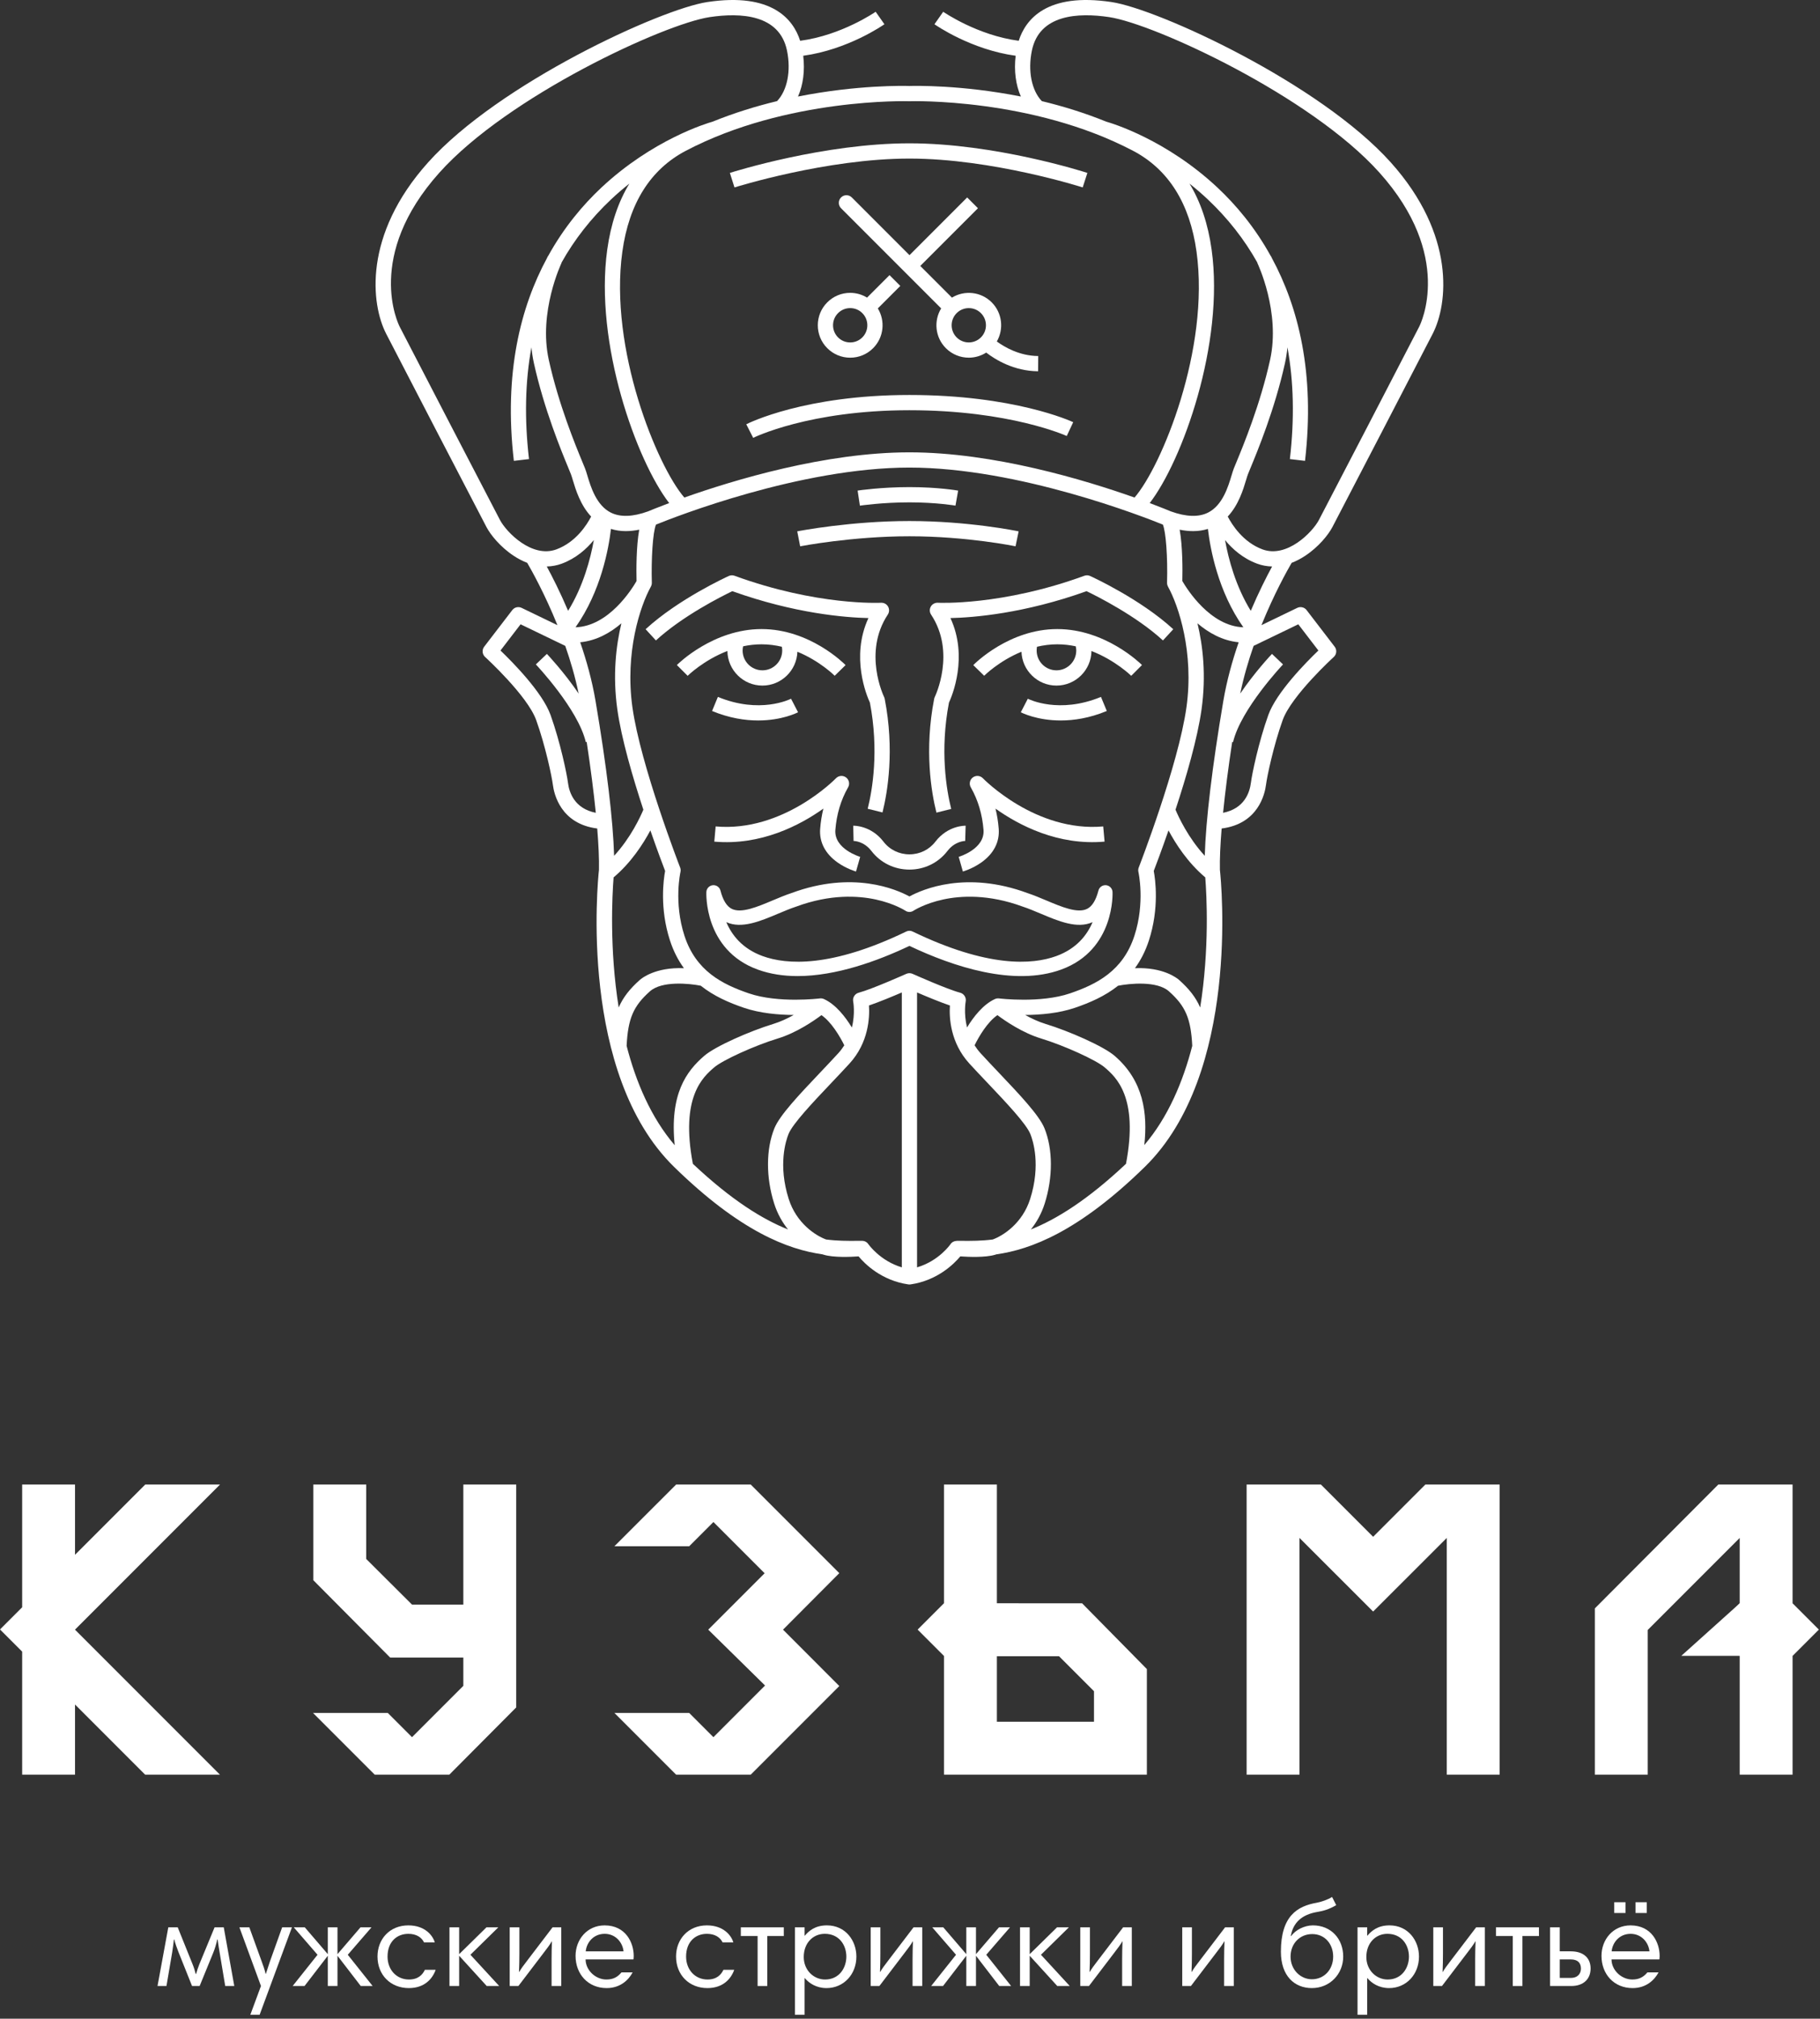 <?xml version="1.0" encoding="UTF-8"?> <svg xmlns="http://www.w3.org/2000/svg" width="405" height="449" viewBox="0 0 405 449" fill="none"><rect x="0" y="0" width="405" height="449" fill="#333333" stroke="none"/><path d="M202.374 119.278C215.106 119.278 225.877 121.482 225.984 121.505L226.674 118.184C226.222 118.09 215.471 115.886 202.374 115.886C189.289 115.886 177.888 118.086 177.408 118.182L178.059 121.51C178.174 121.487 189.614 119.278 202.374 119.278Z" fill="white"></path><path d="M202.375 111.735C208.416 111.735 212.58 112.454 212.621 112.463L213.211 109.124C213.033 109.092 208.735 108.342 202.375 108.342C196.038 108.342 191.052 109.085 190.844 109.117L191.349 112.47C191.399 112.463 196.306 111.735 202.375 111.735Z" fill="white"></path><path d="M166.066 94.366L167.604 97.388C167.727 97.327 180.001 91.243 202.375 91.243C224.785 91.243 237.258 96.92 237.381 96.975L238.818 93.902C238.288 93.655 225.612 87.851 202.375 87.851C179.108 87.851 166.587 94.101 166.066 94.366Z" fill="white"></path><path d="M202.374 35.269C220.839 35.269 240.73 41.624 240.929 41.688L241.972 38.46C241.141 38.192 221.386 31.878 202.374 31.878C183.368 31.878 163.261 38.188 162.416 38.457L163.442 41.69C163.642 41.626 183.905 35.269 202.374 35.269Z" fill="white"></path><path d="M245.797 187.193L245.495 183.815C230.475 185.153 218.838 173.222 218.722 173.103C218.132 172.484 217.173 172.402 216.486 172.913C215.798 173.423 215.599 174.364 216.019 175.109L216.065 175.189C217.646 177.973 218.587 181.135 218.859 184.582C219.195 188.838 213.397 190.565 213.338 190.581L213.803 192.212L214.265 193.843C214.349 193.818 216.364 193.24 218.32 191.865C221.118 189.9 222.475 187.289 222.24 184.315C222.119 182.777 221.879 181.288 221.525 179.851C226.74 183.561 235.43 188.116 245.797 187.193Z" fill="white"></path><path d="M208.698 134.063C208.061 134.032 207.451 134.356 207.131 134.913C206.811 135.471 206.834 136.158 207.188 136.693C212.782 145.136 208.072 154.897 208.027 154.991C207.958 155.128 207.908 155.274 207.878 155.425C205.658 166.84 207.239 176.188 208.381 180.745L211.67 179.921C210.604 175.665 209.13 166.957 211.168 156.284C211.876 154.751 215.499 146.112 211.499 137.472C216.637 137.356 227.896 136.462 241.79 131.489C244.162 132.629 252.861 136.997 258.788 142.447L261.085 139.953C253.795 133.248 243.031 128.316 242.578 128.11C242.172 127.925 241.713 127.909 241.295 128.063C222.919 134.772 208.838 134.07 208.698 134.063Z" fill="white"></path><path d="M216.582 147.932L219.006 150.305C219.052 150.257 222.298 147.013 227.305 144.959C227.452 149.133 230.882 152.486 235.091 152.486C239.351 152.486 242.821 149.046 242.883 144.799C248.176 146.842 251.68 150.268 251.728 150.316L254.126 147.917C253.8 147.591 246.001 139.917 235.278 139.917C224.544 139.917 216.902 147.605 216.582 147.932ZM239.498 144.687C239.498 147.116 237.521 149.094 235.091 149.094C232.66 149.094 230.682 147.116 230.682 144.687C230.682 144.402 230.709 144.123 230.761 143.847C232.185 143.513 233.697 143.307 235.278 143.307C236.706 143.307 238.079 143.472 239.385 143.751C239.452 144.057 239.498 144.367 239.498 144.687Z" fill="white"></path><path d="M244.997 155.004C235.672 158.854 228.997 155.552 228.719 155.411L227.158 158.422C227.373 158.534 230.756 160.247 236.045 160.247C238.955 160.247 242.441 159.729 246.293 158.138L244.997 155.004Z" fill="white"></path><path d="M290.423 123.632C293.475 121.619 295.601 118.923 296.497 117.229C298.322 113.775 316.849 78.067 318.822 74.222C322.181 67.682 323.997 52.301 309.491 36.127C293.726 18.552 257.751 2.021 247.357 0.456C232.926 -1.718 228.212 4.331 226.692 9.071C217.473 7.86 209.971 2.672 209.89 2.617L207.942 5.393C208.287 5.635 216.065 11.033 226.009 12.402C225.612 15.735 226.03 18.889 227.17 21.471C213.936 18.848 203.483 19.088 202.375 19.124C201.267 19.09 190.814 18.848 177.58 21.471C178.72 18.889 179.138 15.735 178.74 12.402C188.684 11.033 196.463 5.635 196.808 5.393L194.859 2.617C194.779 2.672 187.277 7.86 178.058 9.071C176.539 4.331 171.821 -1.718 157.392 0.456C146.999 2.021 111.023 18.552 95.259 36.127C80.753 52.301 82.567 67.682 85.925 74.222C87.908 78.08 106.439 113.795 108.253 117.229C109.148 118.923 111.275 121.619 114.327 123.632C115.323 124.29 116.324 124.801 117.322 125.187C118.26 126.796 121.221 132.065 124.045 139.049L116.074 135.202C115.35 134.855 114.483 135.058 113.994 135.698L107.745 143.84C107.209 144.538 107.3 145.534 107.951 146.128C108.045 146.213 117.367 154.724 119.318 160.168C121.381 165.919 122.807 172.771 123.026 174.53C123.289 176.632 124.772 183.243 132.899 184.276C133.201 187.933 133.335 191.045 133.287 193.457C132.993 196.187 128.769 238.786 149.998 259.538C164.75 273.957 175.414 277.921 183.04 278.992C183.136 279.024 183.236 279.06 183.325 279.085C185.516 279.73 189.271 279.57 191.056 279.444C192.451 281.114 196.148 284.811 202.133 285.678C202.212 285.687 202.293 285.694 202.375 285.694C202.455 285.694 202.537 285.687 202.617 285.678C208.6 284.811 212.298 281.114 213.694 279.444C215.478 279.57 219.234 279.73 221.425 279.085C221.514 279.06 221.614 279.024 221.71 278.992C229.336 277.921 240.001 273.957 254.752 259.538C275.98 238.786 271.757 196.187 271.462 193.457C271.412 191.045 271.549 187.933 271.849 184.276C279.979 183.243 281.461 176.632 281.724 174.53C281.943 172.771 283.369 165.916 285.429 160.168C287.382 154.724 296.703 146.213 296.796 146.128C297.449 145.534 297.539 144.538 297.002 143.84L290.756 135.698C290.268 135.058 289.397 134.855 288.673 135.202L280.705 139.049C283.526 132.065 286.489 126.796 287.428 125.187C288.426 124.801 289.427 124.29 290.423 123.632ZM267.074 224.084C266.087 221.807 264.588 219.922 262.366 217.948C261.973 217.599 258.909 215.083 252.554 215.344C253.806 213.631 254.873 211.611 255.661 209.185C258 202.005 257.094 195.586 256.741 193.715C257.212 192.491 258.496 189.105 260.024 184.698C261.635 187.716 264.326 191.883 268.205 195.148C268.516 199.113 269.157 211.051 267.074 224.084ZM250.564 258.853C241.998 266.917 235.078 271.19 229.397 273.454C230.647 271.895 231.743 269.994 232.472 267.702C234.324 261.879 234.309 255.62 232.428 250.962C231.256 248.056 226.878 243.444 222.242 238.558C220.879 237.123 219.472 235.638 218.222 234.272C217.697 233.697 217.253 233.1 216.872 232.498C217.845 230.51 219.745 227.3 221.952 225.786C223.672 227.072 227.533 229.724 231.663 230.98C236.79 232.541 243.933 235.783 245.82 237.407C248.294 239.538 253.408 243.956 250.564 258.853ZM222.313 222.069C222 222.03 221.68 222.078 221.395 222.209C218.752 223.414 216.611 226.197 215.191 228.527C214.416 225.386 214.882 222.804 214.889 222.766C215.065 221.884 214.521 221.02 213.653 220.794C210.804 220.054 203.145 216.635 203.067 216.6C202.626 216.403 202.124 216.403 201.683 216.6C201.605 216.635 193.945 220.054 191.097 220.794C190.226 221.02 189.685 221.884 189.859 222.766C189.868 222.807 190.352 225.388 189.566 228.541C188.145 226.209 186.002 223.417 183.355 222.209C183.067 222.078 182.75 222.03 182.436 222.069C182.345 222.08 173.23 223.198 166.619 220.936C160.694 218.907 154.859 215.954 152.312 208.136C149.895 200.707 151.405 194.023 151.419 193.959C151.499 193.623 151.474 193.272 151.348 192.952C151.261 192.728 142.544 170.254 140.732 157.324C139.019 145.102 142.477 134.757 144.812 130.526C144.835 130.485 144.851 130.453 144.86 130.437L144.856 130.432C144.988 130.176 145.059 129.893 145.05 129.605C144.904 124.493 145.244 118.405 145.977 116.682C150.064 115.019 178.076 103.999 202.375 103.999C226.651 103.999 254.67 115.015 258.77 116.68C259.444 118.291 259.862 123.899 259.7 129.605C259.691 129.893 259.761 130.176 259.894 130.435L259.89 130.437C259.899 130.45 259.912 130.478 259.93 130.514C262.265 134.734 265.73 145.089 264.017 157.324C262.206 170.249 253.489 192.728 253.402 192.952C253.276 193.272 253.253 193.623 253.331 193.957C253.347 194.023 254.854 200.707 252.438 208.136C249.891 215.954 244.056 218.907 238.131 220.936C231.519 223.198 222.404 222.08 222.313 222.069ZM172.277 267.702C173.007 269.994 174.103 271.895 175.353 273.454C169.671 271.19 162.752 266.919 154.183 258.853C151.341 243.956 156.454 239.538 158.93 237.407C160.815 235.783 167.96 232.541 173.084 230.98C177.216 229.724 181.077 227.072 182.795 225.786C184.997 227.298 186.902 230.512 187.878 232.499C187.496 233.103 187.053 233.697 186.528 234.272C185.278 235.638 183.869 237.123 182.507 238.558C177.872 243.444 173.493 248.056 172.321 250.962C170.441 255.62 170.425 261.879 172.277 267.702ZM136.543 195.148C140.424 191.883 143.115 187.716 144.726 184.698C146.254 189.103 147.537 192.491 148.008 193.715C147.657 195.586 146.749 202.005 149.089 209.185C149.877 211.611 150.943 213.631 152.196 215.346C145.84 215.083 142.777 217.599 142.384 217.948C140.161 219.922 138.663 221.807 137.676 224.084C135.593 211.051 136.234 199.113 136.543 195.148ZM124.936 58.439C127.833 53.263 131.521 48.552 136.006 44.328C137.349 43.065 138.704 41.907 140.052 40.84C137.575 44.913 135.921 49.807 135.129 55.511C132.223 76.422 141.671 102.535 148.908 111.892C146.276 112.879 144.611 113.573 144.207 113.742C140.805 114.971 138.018 115.063 135.924 114.012C132.694 112.388 131.448 108.25 130.706 105.779C130.519 105.155 130.357 104.616 130.188 104.189C130.048 103.844 129.866 103.401 129.644 102.866C128.054 99.017 124.326 90.002 122.126 80.066C119.759 69.384 124.917 58.563 124.97 58.455L124.936 58.439ZM141.649 129.236C140.596 131.065 135.46 139.284 128.068 139.522C133.717 131.538 135.442 122.044 135.956 117.644C136.982 117.957 138.073 118.131 139.243 118.131C140.198 118.131 141.199 118.023 142.245 117.815C141.568 121.553 141.592 126.814 141.649 129.236ZM126.418 135.86C124.655 131.712 122.912 128.285 121.671 125.996C122.802 125.973 123.915 125.772 124.993 125.375C128.178 124.198 130.517 122.105 132.148 120.112C131.405 124.276 129.808 130.364 126.418 135.86ZM138.277 138.64C137.084 143.607 136.305 150.181 137.374 157.795C138.283 164.292 140.794 172.885 143.168 180.093C142.51 181.655 140.358 186.338 136.657 190.348C136.433 182.487 134.996 170.464 132.522 155.896C131.753 151.348 130.514 146.921 129.111 142.855C132.739 142.499 135.826 140.737 138.277 138.64ZM269.618 55.511C268.826 49.807 267.174 44.913 264.696 40.84C266.046 41.907 267.4 43.065 268.742 44.328C273.228 48.554 276.918 53.265 279.814 58.439L279.78 58.457C279.832 58.565 285 69.35 282.624 80.066C280.424 90.001 276.698 99.013 275.108 102.862C274.887 103.398 274.702 103.844 274.562 104.189C274.393 104.616 274.231 105.155 274.044 105.779C273.301 108.25 272.056 112.388 268.826 114.012C266.731 115.063 263.942 114.971 260.54 113.742C260.138 113.573 258.473 112.879 255.841 111.892C263.078 102.535 272.524 76.422 269.618 55.511ZM262.505 117.815C263.551 118.023 264.552 118.131 265.506 118.131C266.677 118.131 267.768 117.957 268.794 117.644C269.308 122.044 271.033 131.538 276.682 139.522C269.315 139.284 264.157 131.06 263.101 129.233C263.159 126.812 263.181 121.553 262.505 117.815ZM268.093 190.348C264.392 186.338 262.24 181.658 261.582 180.093C263.956 172.885 266.466 164.292 267.375 157.795C268.442 150.181 267.665 143.607 266.471 138.643C268.924 140.737 272.01 142.499 275.638 142.855C274.235 146.921 272.997 151.348 272.225 155.896C269.754 170.464 268.317 182.487 268.093 190.348ZM272.607 120.121C274.238 122.108 276.577 124.2 279.757 125.375C280.835 125.772 281.948 125.973 283.078 125.996C281.838 128.285 280.095 131.709 278.331 135.86C274.95 130.373 273.354 124.285 272.607 120.121ZM229.621 11.257C231.277 3.207 239.906 2.762 246.853 3.81C256.886 5.32 291.673 21.34 306.966 38.394C323.59 56.929 316.132 72.038 315.807 72.671C313.834 76.515 295.32 112.196 293.497 115.645C292.045 118.4 286.361 124.198 280.934 122.192C276.629 120.602 274.169 116.73 273.205 114.889C275.615 112.331 276.659 108.86 277.29 106.755C277.456 106.209 277.598 105.735 277.712 105.45C277.847 105.114 278.025 104.68 278.242 104.159C279.867 100.228 283.67 91.024 285.936 80.799C286.199 79.609 286.377 78.423 286.492 77.251C287.887 84.866 288.072 93.157 287.033 102.11L290.402 102.501C292.679 82.892 288.865 68.209 283.047 57.439C282.93 57.183 282.852 57.018 282.83 56.97L282.8 56.987C279.261 50.567 275.017 45.56 270.955 41.752C259.524 31.037 247.424 27.412 246.18 27.063C241.333 25.098 236.47 23.609 231.834 22.492C229.562 20.116 228.691 15.775 229.621 11.257ZM202.315 22.517H202.435C202.706 22.505 229.623 21.717 252.139 33.541C260.015 37.679 264.766 45.226 266.261 55.979C269.269 77.626 258.477 103.757 252.465 110.663C241.468 106.768 221.118 100.609 202.375 100.609C183.631 100.609 163.282 106.768 152.285 110.663C146.272 103.757 135.481 77.626 138.489 55.979C139.983 45.226 144.735 37.679 152.609 33.541C175.126 21.717 202.044 22.505 202.315 22.517ZM111.252 115.645C109.441 112.214 90.923 76.53 88.942 72.671C88.618 72.038 81.16 56.929 97.783 38.394C113.077 21.34 147.864 5.32 157.898 3.81C164.842 2.764 173.47 3.207 175.129 11.257C176.059 15.775 175.188 20.116 172.915 22.492C168.28 23.609 163.415 25.098 158.569 27.063C157.319 27.414 145.224 31.043 133.794 41.752C129.733 45.56 125.486 50.567 121.95 56.987L121.92 56.97C121.898 57.018 121.82 57.183 121.703 57.439C115.885 68.209 112.07 82.892 114.347 102.501L117.717 102.11C116.678 93.157 116.862 84.863 118.258 77.251C118.372 78.423 118.551 79.609 118.813 80.799C121.08 91.026 124.885 100.23 126.51 104.162C126.724 104.682 126.903 105.114 127.037 105.45C127.152 105.735 127.293 106.209 127.458 106.755C128.091 108.863 129.137 112.333 131.547 114.894C130.594 116.73 128.15 120.591 123.816 122.192C118.387 124.196 112.705 118.4 111.252 115.645ZM126.391 174.11C126.151 172.182 124.691 165.105 122.512 159.024C120.705 153.984 114.071 147.275 111.371 144.687L115.844 138.857L125.783 143.652C126.953 146.996 128.006 150.588 128.762 154.265C125.527 149.494 121.943 145.701 121.699 145.441L119.241 147.78C119.335 147.878 128.641 157.722 130.359 165.064L130.553 165.018C131.435 170.843 132.118 176.164 132.582 180.783C127.864 179.846 126.665 176.308 126.391 174.11ZM139.44 232.616C139.745 226.533 140.938 223.769 144.636 220.482C147.291 218.121 153.39 218.736 155.944 219.245C158.891 221.59 162.274 223.035 165.52 224.145C169.139 225.384 173.29 225.726 176.625 225.751C175.238 226.521 173.68 227.254 172.1 227.737C166.891 229.322 159.206 232.694 156.716 234.837C152.733 238.268 148.984 243.334 150.14 254.717C144.851 248.54 141.514 240.655 139.44 232.616ZM193.242 276.735C192.927 276.262 192.399 275.986 191.841 275.983H191.837H191.835C191.419 275.981 190.987 275.983 190.539 275.988C188.593 275.999 186.384 276.011 183.843 275.688C181.482 274.83 177.226 272.07 175.51 266.675C173.109 259.124 174.87 253.711 175.467 252.23C176.397 249.925 180.952 245.125 184.967 240.892C186.34 239.446 187.759 237.95 189.032 236.562C193.303 231.892 193.543 226.297 193.368 223.643C195.551 222.903 198.585 221.64 200.68 220.742V281.884C195.839 280.44 193.267 276.772 193.242 276.735ZM211.508 276.735C211.481 276.776 208.952 280.443 204.07 281.886V220.742C206.163 221.64 209.198 222.903 211.383 223.643C211.204 226.297 211.447 231.892 215.718 236.562C216.991 237.95 218.409 239.446 219.782 240.892C223.798 245.125 228.353 249.925 229.283 252.23C229.879 253.711 231.64 259.124 229.239 266.675C227.524 272.072 223.266 274.832 220.904 275.688C218.364 276.011 216.154 275.999 214.21 275.988C213.76 275.983 213.326 275.978 212.908 275.983V275.997C212.353 276.004 211.823 276.264 211.508 276.735ZM254.642 254.681C255.401 247.652 254.492 240.399 248.031 234.837C245.543 232.694 237.859 229.322 232.65 227.737C231.074 227.257 229.516 226.521 228.129 225.751C231.465 225.726 235.61 225.384 239.229 224.145C242.475 223.033 245.859 221.59 248.806 219.245C251.361 218.738 257.459 218.124 260.113 220.482C263.812 223.769 265.004 226.535 265.31 232.619C263.241 240.639 259.912 248.509 254.642 254.681ZM288.906 138.857L293.376 144.687C290.679 147.275 284.045 153.984 282.238 159.024C280.058 165.103 278.599 172.182 278.359 174.11C278.084 176.308 276.888 179.846 272.168 180.783C272.632 176.164 273.315 170.843 274.197 165.018L274.388 165.064C276.106 157.734 285.415 147.878 285.509 147.78L283.051 145.441C282.804 145.701 279.222 149.494 275.988 154.265C276.744 150.588 277.794 146.996 278.966 143.652L288.906 138.857Z" fill="white"></path><path d="M193.908 189.265C195.932 191.902 199.018 193.414 202.374 193.414C205.73 193.414 208.816 191.902 210.84 189.265C212.531 187.065 214.712 187.045 214.783 187.045L214.879 183.655C214.723 183.65 210.927 183.584 208.151 187.2C206.774 188.994 204.668 190.024 202.374 190.024C200.08 190.024 197.976 188.994 196.597 187.2C193.824 183.586 190.029 183.648 189.869 183.655L189.944 187.045C190.054 187.045 192.224 187.075 193.908 189.265Z" fill="white"></path><path d="M186.429 191.865C188.384 193.24 190.399 193.818 190.485 193.843L191.411 190.581C191.353 190.565 185.556 188.838 185.891 184.582C186.163 181.135 187.102 177.973 188.685 175.189L188.729 175.109C189.149 174.364 188.95 173.426 188.265 172.913C187.577 172.404 186.62 172.484 186.028 173.101C185.912 173.222 174.273 185.156 159.253 183.815L158.951 187.193C169.32 188.114 178.008 183.561 183.223 179.851C182.869 181.288 182.631 182.777 182.51 184.315C182.275 187.289 183.63 189.9 186.429 191.865Z" fill="white"></path><path d="M193.249 137.472C189.249 146.111 192.873 154.751 193.58 156.282C195.614 166.934 194.147 175.633 193.087 179.884L196.379 180.704C197.514 176.154 199.088 166.815 196.87 155.425C196.84 155.277 196.79 155.13 196.723 154.996C196.676 154.897 191.968 145.136 197.56 136.693C197.914 136.158 197.937 135.468 197.617 134.911C197.297 134.356 196.692 134.031 196.05 134.064C195.911 134.073 181.88 134.79 163.454 128.06C163.038 127.907 162.576 127.925 162.172 128.11C161.718 128.316 150.953 133.248 143.664 139.95L145.96 142.447C151.888 136.997 160.587 132.628 162.96 131.489C176.852 136.462 188.112 137.355 193.249 137.472Z" fill="white"></path><path d="M169.657 152.486C173.865 152.486 177.296 149.132 177.443 144.961C182.45 147.012 185.696 150.256 185.741 150.304L188.165 147.931C187.845 147.604 180.202 139.917 169.467 139.917C158.745 139.917 150.948 147.59 150.621 147.917L153.018 150.316C153.067 150.267 156.559 146.834 161.865 144.792C161.922 149.044 165.392 152.486 169.657 152.486ZM173.984 143.848C174.037 144.123 174.064 144.401 174.064 144.687C174.064 147.115 172.088 149.093 169.657 149.093C167.227 149.093 165.251 147.115 165.251 144.687C165.251 144.367 165.297 144.054 165.362 143.748C166.667 143.471 168.04 143.307 169.467 143.307C171.051 143.307 172.561 143.513 173.984 143.848Z" fill="white"></path><path d="M177.589 158.422L176.029 155.411C175.75 155.552 169.076 158.854 159.75 155.005L158.455 158.139C162.307 159.729 165.793 160.247 168.703 160.247C173.989 160.247 177.375 158.534 177.589 158.422Z" fill="white"></path><path d="M247.567 198.381C247.522 197.595 246.909 196.962 246.126 196.887C245.345 196.814 244.623 197.318 244.428 198.082C243.88 200.222 243.032 201.59 241.909 202.148C239.78 203.205 236.239 201.714 232.817 200.27C231.43 199.688 229.998 199.084 228.673 198.65C214.984 193.581 205.283 197.805 202.375 199.389C199.471 197.803 189.776 193.579 176.136 198.63C174.754 199.084 173.322 199.688 171.935 200.27C168.511 201.711 164.972 203.203 162.843 202.148C161.719 201.59 160.871 200.222 160.323 198.082C160.129 197.318 159.407 196.814 158.626 196.887C157.843 196.962 157.23 197.595 157.185 198.381C157.178 198.509 156.561 211.258 168.602 215.648C171.396 216.665 174.395 217.097 177.482 217.097C186.034 217.097 195.227 213.775 202.375 210.385C212.104 214.998 225.616 219.487 236.149 215.648C248.191 211.258 247.574 198.509 247.567 198.381ZM203.071 207.181C202.63 206.968 202.119 206.968 201.681 207.181C184.983 215.249 175.07 214.607 169.696 212.649C165.166 210.998 162.827 207.946 161.623 205.102C165.027 206.646 169.168 204.901 173.175 203.212C174.562 202.628 175.873 202.075 177.187 201.643C184.787 198.828 190.982 199.229 194.84 200.057C199.033 200.96 201.463 202.552 201.488 202.568C202.023 202.927 202.726 202.925 203.263 202.568C203.286 202.552 205.719 200.96 209.911 200.057C213.767 199.229 219.962 198.829 227.622 201.663C228.878 202.075 230.189 202.628 231.577 203.212C235.583 204.901 239.725 206.646 243.126 205.102C241.924 207.946 239.583 210.998 235.055 212.649C229.682 214.609 219.77 215.249 203.071 207.181Z" fill="white"></path><path d="M184.092 77.445C185.453 78.806 187.265 79.558 189.19 79.558C191.116 79.558 192.927 78.809 194.289 77.445C196.688 75.049 197.033 71.371 195.34 68.595L200.341 63.595L197.942 61.196L192.944 66.197C191.824 65.509 190.538 65.134 189.19 65.134C187.265 65.134 185.453 65.886 184.092 67.248C181.279 70.059 181.279 74.635 184.092 77.445ZM186.49 69.646C187.212 68.924 188.172 68.527 189.19 68.527C190.212 68.527 191.171 68.924 191.891 69.646C193.38 71.135 193.38 73.557 191.891 75.046C191.171 75.768 190.212 76.166 189.19 76.166C188.172 76.166 187.212 75.768 186.49 75.046C185.001 73.557 185.001 71.135 186.49 69.646Z" fill="white"></path><path d="M217.621 46.316L215.222 43.916L202.388 56.753L189.553 43.916C188.89 43.254 187.817 43.254 187.154 43.916C186.823 44.248 186.658 44.682 186.658 45.116C186.658 45.55 186.823 45.984 187.154 46.316L209.434 68.595C207.741 71.371 208.086 75.049 210.485 77.445C211.889 78.852 213.738 79.554 215.584 79.554C216.934 79.554 218.281 79.174 219.458 78.422C221.457 79.965 225.596 82.54 231.008 82.58L231.033 79.188C226.866 79.156 223.54 77.21 221.819 75.951C223.412 73.194 223.038 69.603 220.682 67.248C218.286 64.848 214.608 64.504 211.832 66.197L204.785 59.151L217.621 46.316ZM218.283 69.646C219.773 71.135 219.773 73.557 218.283 75.046C216.794 76.536 214.37 76.536 212.883 75.046C211.394 73.557 211.394 71.135 212.883 69.646C213.628 68.901 214.606 68.529 215.584 68.529C216.561 68.529 217.539 68.901 218.283 69.646Z" fill="white"></path><path d="M52.135 441.725H50.118L48.894 434.396C48.73 433.443 48.54 432.272 48.43 431.372H48.347C48.13 432.354 47.831 433.416 47.423 434.396L44.425 441.725H42.735L39.74 434.234C39.359 433.279 39.002 432.272 38.785 431.372H38.703C38.595 432.244 38.486 433.199 38.323 434.207L37.042 441.725H35.053L37.451 428.676H39.548L42.872 436.929C43.144 437.585 43.391 438.401 43.553 439.056H43.635C43.827 438.373 44.071 437.585 44.343 436.929L47.749 428.676H49.791L52.135 441.725Z" fill="white"></path><path d="M57.773 448.126H55.703L58.072 441.723L53.277 428.675H55.483L58.236 436.278C58.481 436.903 58.972 438.32 59.109 439.028H59.162C59.463 438.101 59.735 437.228 60.062 436.278L62.787 428.675H64.964L57.773 448.126Z" fill="white"></path><path d="M72.947 434.996L67.77 441.723H65.127L70.658 434.777L65.372 428.675H67.825L72.947 434.642V428.675H75.099V434.642L80.22 428.675H82.671L77.388 434.777L82.918 441.723H80.275L75.099 434.996V441.723H72.947V434.996Z" fill="white"></path><path d="M96.754 432.025H94.357C93.838 430.936 92.694 430.121 90.868 430.121C88.39 430.121 86.239 431.809 86.239 435.187C86.239 438.127 88.253 440.282 91.006 440.282C93.048 440.282 94.028 439.217 94.547 438.127H96.945C96.262 440.064 94.519 442.189 90.978 442.189C86.946 442.189 84.004 439.301 84.004 435.16C84.004 431.345 86.672 428.241 90.868 428.241C94.602 428.241 96.317 430.527 96.754 432.025Z" fill="white"></path><path d="M100.021 428.675H102.173V434.641L108.25 428.675H110.89L104.679 434.776L111.083 441.723H108.305L102.173 434.995V441.723H100.021V428.675Z" fill="white"></path><path d="M113.424 428.675H115.576V434.586C115.576 435.568 115.549 437.529 115.494 438.591H115.549C115.903 437.938 116.529 437.092 117.374 436.003L122.959 428.675H124.894V441.723H122.742V435.813C122.742 434.831 122.767 432.869 122.822 431.809H122.767C122.413 432.462 121.788 433.307 120.942 434.395L115.359 441.723H113.424V428.675Z" fill="white"></path><path d="M141.019 435.023C141.019 435.267 140.992 435.677 140.964 435.813H130.312C130.312 438.184 132.492 440.282 134.943 440.282C136.496 440.282 137.451 439.708 138.294 438.701H140.775C139.902 440.336 138.077 442.189 134.998 442.189C130.858 442.189 128.078 439.082 128.078 435.023C128.078 431.427 130.611 428.241 134.561 428.241C139.304 428.265 141.019 432.163 141.019 435.023ZM130.34 434.015H138.757C138.541 431.973 136.933 430.121 134.561 430.121C132.083 430.121 130.532 432.026 130.34 434.015Z" fill="white"></path><path d="M163.191 432.025H160.794C160.276 430.936 159.132 430.121 157.306 430.121C154.827 430.121 152.675 431.809 152.675 435.187C152.675 438.127 154.691 440.282 157.443 440.282C159.486 440.282 160.465 439.217 160.984 438.127H163.383C162.699 440.064 160.956 442.189 157.415 442.189C153.384 442.189 150.441 439.301 150.441 435.16C150.441 431.345 153.11 428.241 157.306 428.241C161.039 428.241 162.755 430.527 163.191 432.025Z" fill="white"></path><path d="M174.417 430.609H170.738V441.725H168.587V430.609H164.854V428.674H174.417V430.609Z" fill="white"></path><path d="M176.893 428.675H179.045V430.527H179.1C179.973 429.493 181.361 428.24 184.004 428.24C188.171 428.24 190.57 431.644 190.57 435.187C190.57 439.137 187.737 442.189 183.922 442.189C181.688 442.189 180.052 441.125 179.1 439.98H179.045V448.126H176.893V428.675ZM183.541 430.118C180.925 430.118 178.855 432.161 178.855 435.268C178.855 438.237 181.09 440.282 183.595 440.282C186.755 440.282 188.336 437.693 188.336 435.187C188.336 432.652 186.755 430.118 183.541 430.118Z" fill="white"></path><path d="M193.754 428.675H195.906V434.586C195.906 435.568 195.878 437.529 195.823 438.591H195.878C196.232 437.938 196.86 437.092 197.703 436.003L203.289 428.675H205.224V441.723H203.071V435.813C203.071 434.831 203.099 432.869 203.154 431.809H203.099C202.745 432.462 202.117 433.307 201.272 434.395L195.689 441.723H193.754V428.675Z" fill="white"></path><path d="M215.029 434.996L209.852 441.723H207.209L212.74 434.777L207.453 428.675H209.906L215.029 434.642V428.675H217.18V434.642L222.302 428.675H224.753L219.47 434.777L225 441.723H222.357L217.18 434.996V441.723H215.029V434.996Z" fill="white"></path><path d="M226.984 428.675H229.136V434.641L235.213 428.675H237.854L231.642 434.776L238.046 441.723H235.268L229.136 434.995V441.723H226.984V428.675Z" fill="white"></path><path d="M240.389 428.675H242.541V434.586C242.541 435.568 242.513 437.529 242.458 438.591H242.513C242.868 437.938 243.496 437.092 244.339 436.003L249.924 428.675H251.859V441.723H249.707V435.813C249.707 434.831 249.734 432.869 249.789 431.809H249.734C249.38 432.462 248.752 433.307 247.909 434.395L242.324 441.723H240.389V428.675Z" fill="white"></path><path d="M263.08 428.675H265.232V434.586C265.232 435.568 265.204 437.529 265.15 438.591H265.204C265.558 437.938 266.185 437.092 267.03 436.003L272.615 428.675H274.55V441.723H272.398V435.813C272.398 434.831 272.426 432.869 272.48 431.809H272.426C272.071 432.462 271.443 433.307 270.597 434.395L265.015 441.723H263.08V428.675Z" fill="white"></path><path d="M287.241 430.609H287.324C288.249 429.275 290.266 428.24 292.146 428.24C296.205 428.24 298.901 431.235 298.901 435.187C298.901 439.029 295.959 442.189 291.927 442.189C288.087 442.189 285.035 439.518 285.035 434.097C285.035 426.169 288.658 423.962 293.044 423.198C293.944 423.036 295.523 422.518 296.423 421.919L297.348 423.745C295.632 424.725 294.488 425.024 293.044 425.27C289.802 425.842 287.76 427.53 287.241 430.609ZM291.927 440.227C294.68 440.227 296.667 438.047 296.667 435.187C296.667 432.434 294.87 430.175 292.009 430.175C289.231 430.175 287.187 432.3 287.187 435.187C287.187 438.129 289.421 440.227 291.927 440.227Z" fill="white"></path><path d="M302.086 428.675H304.238V430.527H304.293C305.165 429.493 306.554 428.24 309.197 428.24C313.364 428.24 315.763 431.644 315.763 435.187C315.763 439.137 312.928 442.189 309.115 442.189C306.881 442.189 305.245 441.125 304.293 439.98H304.238V448.126H302.086V428.675ZM308.734 430.118C306.118 430.118 304.048 432.161 304.048 435.268C304.048 438.237 306.282 440.282 308.788 440.282C311.948 440.282 313.528 437.693 313.528 435.187C313.528 432.652 311.948 430.118 308.734 430.118Z" fill="white"></path><path d="M318.947 428.675H321.099V434.586C321.099 435.568 321.072 437.529 321.017 438.591H321.072C321.426 437.938 322.054 437.092 322.897 436.003L328.482 428.675H330.417V441.723H328.265V435.813C328.265 434.831 328.293 432.869 328.348 431.809H328.293C327.936 432.462 327.31 433.307 326.465 434.395L320.882 441.723H318.947V428.675Z" fill="white"></path><path d="M342.458 430.609H338.779V441.725H336.628V430.609H332.895V428.674H342.458V430.609Z" fill="white"></path><path d="M349.566 434.014C352.346 434.014 353.952 435.485 353.952 437.829C353.952 440.146 352.399 441.725 349.648 441.725H344.936V428.676H347.087V434.014H349.566ZM347.087 435.814V439.926H349.538C351.147 439.926 351.8 438.919 351.8 437.857C351.8 436.548 351.064 435.814 349.538 435.814H347.087Z" fill="white"></path><path d="M369.316 435.023C369.316 435.267 369.288 435.677 369.261 435.813H358.609C358.609 438.184 360.788 440.282 363.24 440.282C364.792 440.282 365.748 439.708 366.591 438.701H369.071C368.198 440.336 366.374 442.189 363.297 442.189C359.152 442.189 356.375 439.082 356.375 435.023C356.375 431.427 358.908 428.241 362.858 428.241C367.6 428.265 369.316 432.163 369.316 435.023ZM358.636 434.015H367.054C366.837 431.973 365.229 430.121 362.858 430.121C360.379 430.121 358.828 432.026 358.636 434.015ZM359.21 423.089H361.716V425.488H359.21V423.089ZM363.95 423.089H366.456V425.488H363.95V423.089Z" fill="white"></path><path d="M48.957 330.193H32.32L16.694 345.816V330.193H4.93V357.489L0 362.417L4.93 367.347V394.716H16.694V379.113L32.297 394.716H48.939L16.694 362.472V362.458L48.957 330.193Z" fill="white"></path><path d="M114.872 330.193H103.105V356.9H91.692L81.495 346.744V330.193H69.728V351.475L86.815 368.667H103.105V374.961L91.685 386.38L86.294 380.989H69.652L83.382 394.716H99.991L114.872 379.762V330.193Z" fill="white"></path><path d="M240.8 356.608H226.685L226.696 356.599H221.833V330.193H210.066V356.599H210.054L204.199 362.453L210.066 368.32V382.949V394.716H221.833H243.443H255.21V382.949V371.233L240.8 356.608ZM221.833 382.949V368.374H235.662L243.443 376.155V382.949H221.833Z" fill="white"></path><path d="M174.244 362.467L186.767 349.898L167.062 330.193H150.452L136.721 343.92H153.365L158.756 338.529L170.149 349.921L157.616 362.453L157.602 362.467L170.244 374.889L158.756 386.38L153.365 380.989H136.725L150.452 394.716H167.062L186.77 375.009L174.244 362.467Z" fill="white"></path><path d="M317.18 330.193L305.559 341.811L293.941 330.193H277.408V394.716H289.175V342.07L305.559 358.44L321.945 342.07V394.716H333.71V330.193H317.18Z" fill="white"></path><path d="M404.749 362.454L398.896 356.601V330.193H382.366L354.896 357.738V394.716H366.663V362.536L387.13 342.07V356.615L381.293 362.454L387.13 368.293V394.716H398.896V368.306L404.749 362.454Z" fill="white"></path><path d="M397.838 368.292H374.133L387.131 356.616L397.838 356.618V368.292Z" fill="white"></path></svg> 